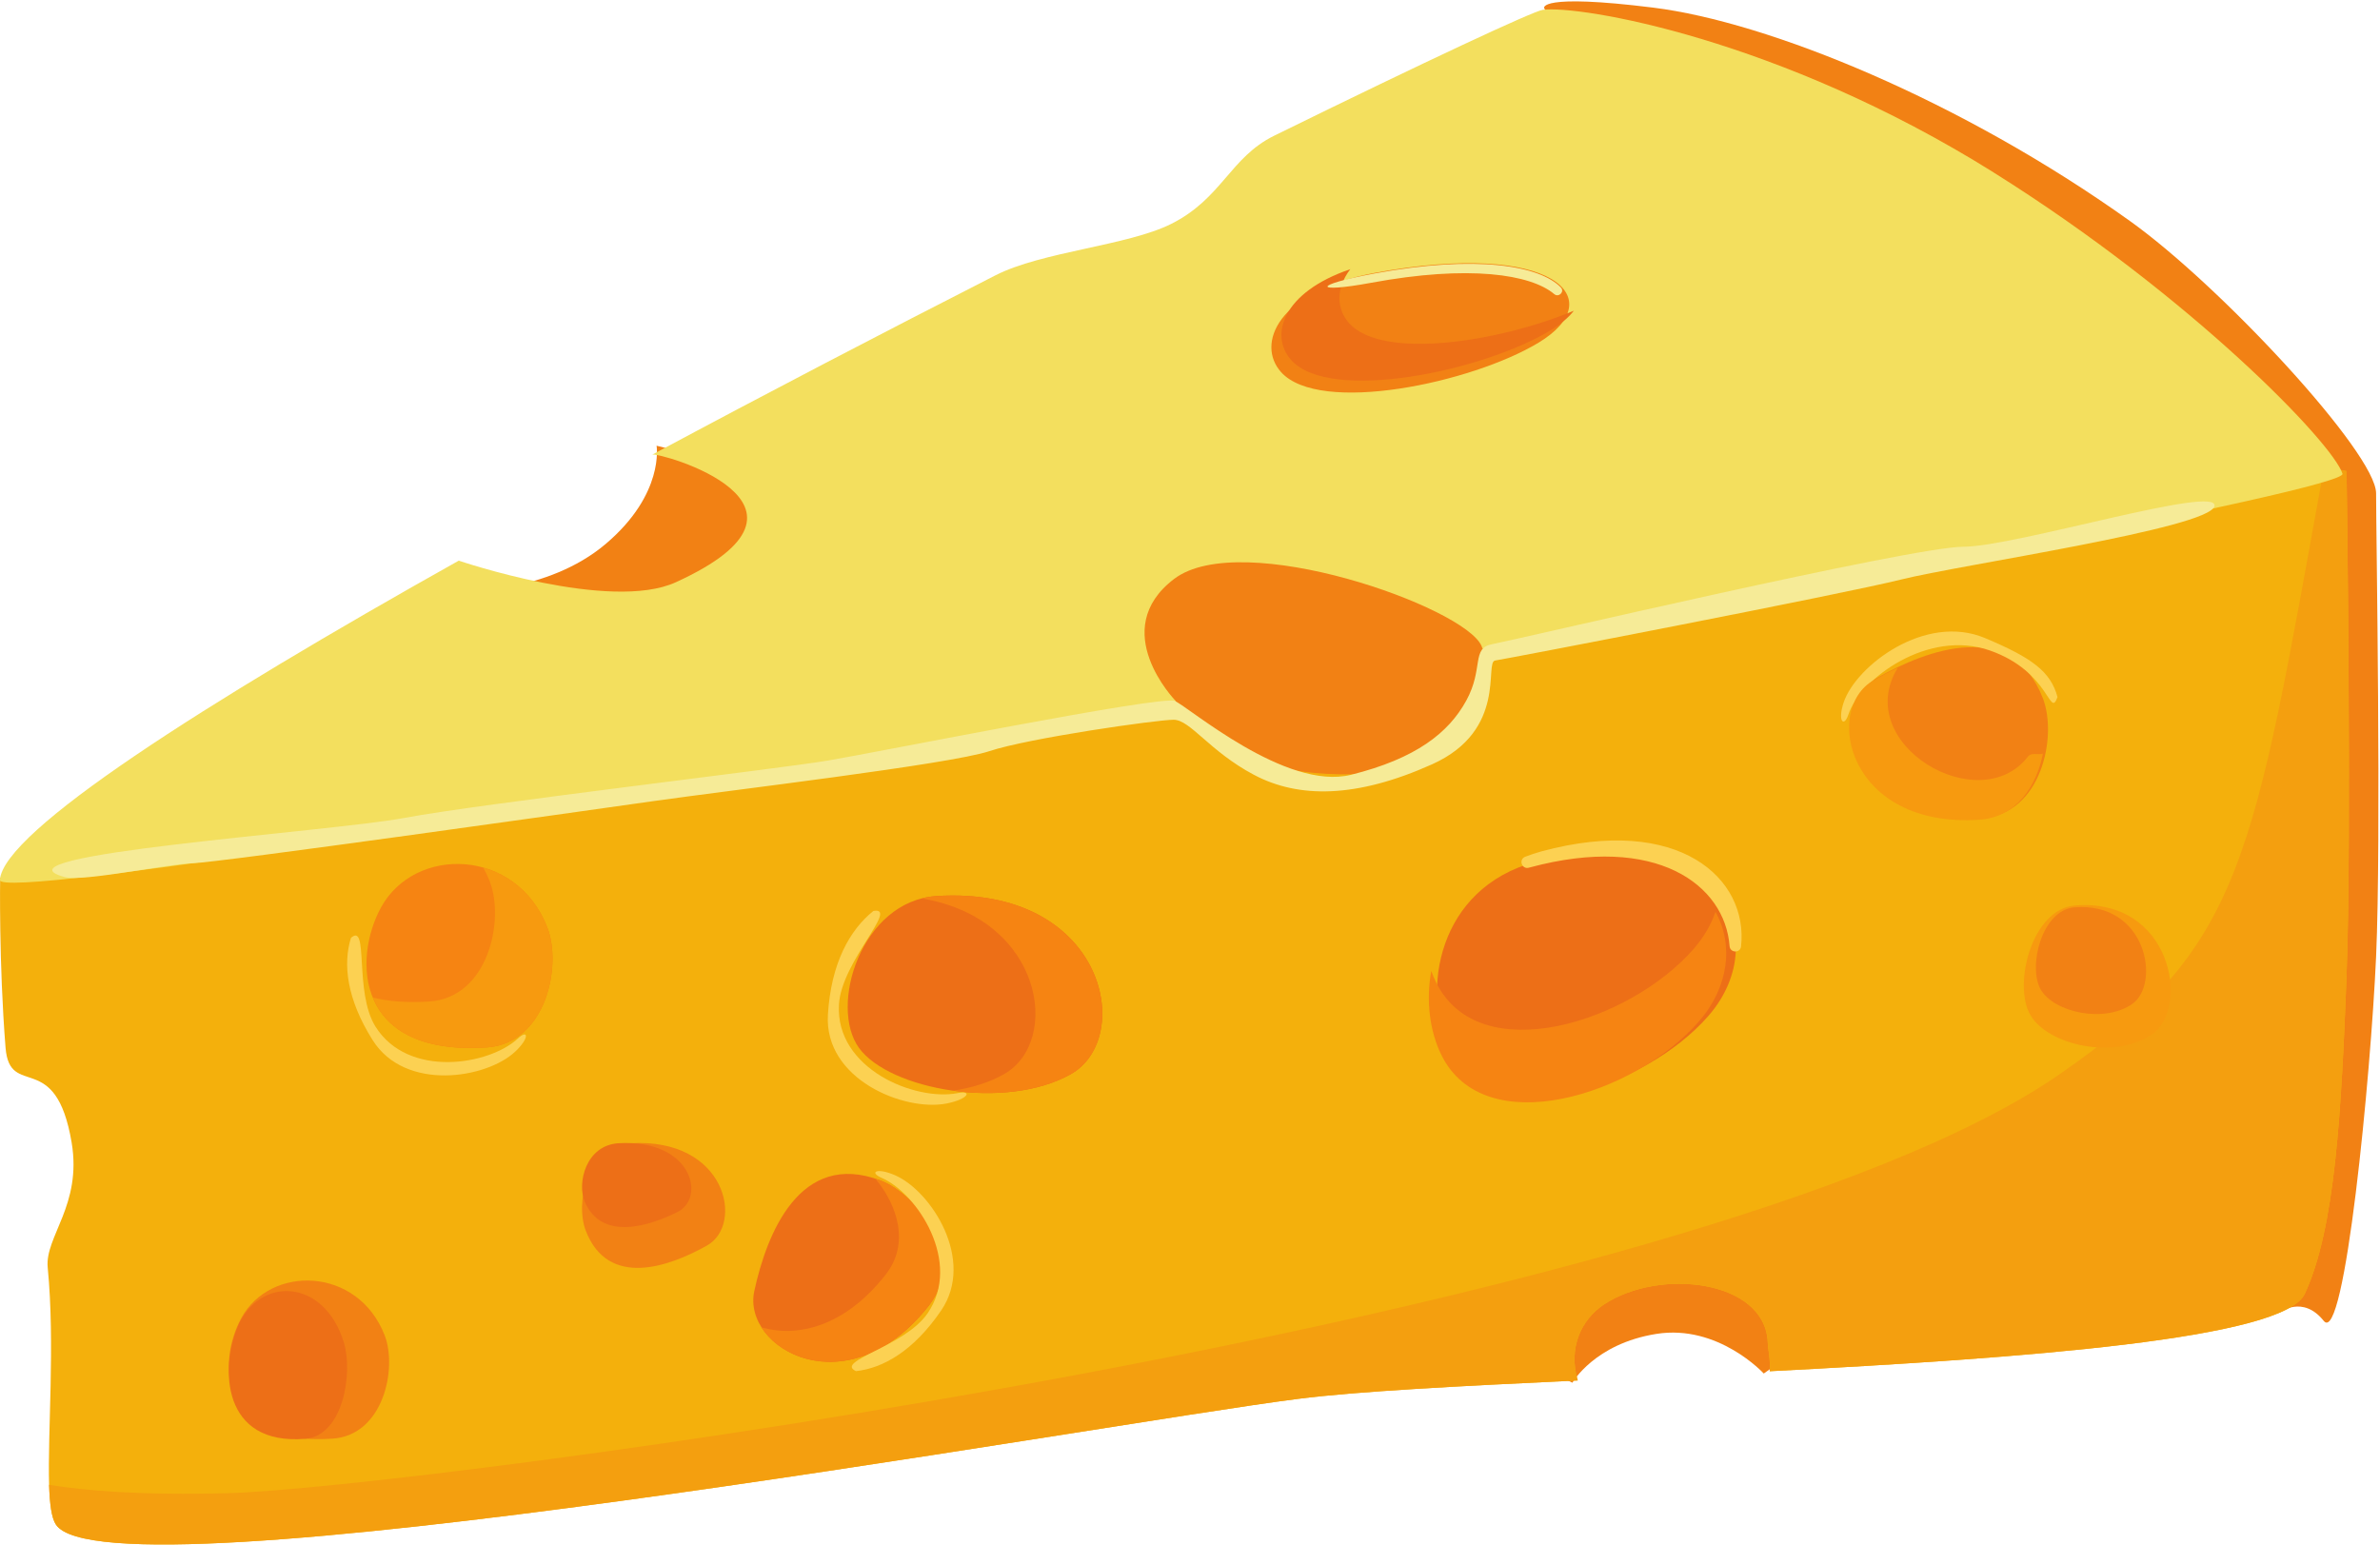 <?xml version="1.0" encoding="UTF-8"?>
<!-- Created with Inkscape (http://www.inkscape.org/) -->
<svg width="3514" height="2280.7" version="1.1" viewBox="0 0 3514 2280.7" xmlns="http://www.w3.org/2000/svg">
 <g transform="matrix(1.333 0 0 -1.333 -242.98 3113.4)">
  <g transform="scale(.173)">
   <path d="m10940 13449s-39 94.7 698.8 2.9c737.7-91.8 1971.8-594.8 3051.6-1366.1 584-417.1 1576.2-1487.4 1576.2-1743.8s33.5-2209.1 0-2965.8c-33.6-756.59-201.2-2500.4-335.4-2332.7-134.1 167.68-281.3 53.85-281.3 53.85l-4709.9 8351.7" fill="#f28114"/>
  </g>
  <g transform="scale(.141)">
   <path d="m13645 5702.4s173.8 306.27 660.2 383.37c486.3 77.09 842.8-311.3 842.8-311.3l1152.1 812.08-1465.2 736.18-1531.5-736.18-394.1-535.3 735.7-348.85" fill="#f28114"/>
  </g>
  <g transform="scale(.113)">
   <path d="m8048.8 16300s79.99-471.7-497.55-961.7c-577.55-490-1408.8-464.1-1408.8-464.1s533.92-1186.2 704.39-1083c170.47 103.1 3116.7 1251.2 3116.7 1251.2l-929.86 1018-984.94 239.6" fill="#f28114"/>
  </g>
  <g transform="scale(.171)">
   <path d="m16266 7347.8c-34.2-882.74-72.2-1643.6-271.6-2071.3-135.7-290.46-1808.4-415.31-3465.5-500.37 6.2 69.5-10.2 133.56-12.9 190.77-18.9 398.87-698 480.89-1059.8 242.26-149.7-98.51-233.2-284.49-170.6-492.94-768.4-36.21-1435.3-70.67-1810.5-118.87-1324.2-169.48-7707.2-1324.1-8046.8-814.76-28.45 42.53-40.43 133.85-44.32 257.81-10.48 335.11 39.53 910.3-8.98 1407.4-19.46 200.02 223.08 404.54 155.11 809.15-103.31 615.32-400.96 276.07-428.21 615.32-43.72 547.99-35.03 1099.3-35.03 1099.3l14146 2815.4 906.7-154.8 145.9-24.9s34.1-2376.7 0-3259.5" fill="#f4b00c"/>
  </g>
  <g transform="scale(.171)">
   <path d="m16266 7347.8c-34.2-882.74-72.2-1643.6-271.6-2071.3-135.7-290.46-1808.4-415.31-3465.5-500.37 6.2 69.5-10.2 133.56-12.9 190.77-18.9 398.87-698 480.89-1059.8 242.26-149.7-98.51-233.2-284.49-170.6-492.94-768.4-36.21-1435.3-70.67-1810.5-118.87-1324.2-169.48-7707.2-1324.1-8046.8-814.76-28.45 42.53-40.43 133.85-44.32 257.81 226.39-37.14 594.1-69.79 1164.8-53.93 1160.7 31.76 9530.5 1108.9 11850 2708.2 1205.7 831.32 1255.6 1376.8 1721.2 3937.4l145.9-24.9s34.1-2376.7 0-3259.5" fill="#f49f0f"/>
  </g>
  <path d="m1219.8 1343.1c-83.54-5.22-119.8-121.88-86.02-168.31 33.79-46.43 162.51-69.64 234.54-29.02 72.03 40.63 37.2 208.94-148.52 197.33" fill="#ed6f17"/>
  <g transform="scale(.16)">
   <path d="m15505 8329.1c-301.1-23.57-431.9-549.53-310.1-758.86s585.9-314 845.5-130.8c259.7 183.13 134.2 941.99-535.4 889.66" fill="#f79a0f"/>
  </g>
  <path d="m880.33 1069.2c-47.907-2.99-61.071-65.76-49.33-96.52 24.776-64.92 93.195-39.94 134.5-16.64 41.309 23.3 21.336 119.82-85.17 113.16" fill="#f28114"/>
  <path d="m1211.3 889.62c40.58 51.82-11.74 122.49-53.96 138.49-89.09 33.76-125.83-59.1-139.59-122.65s103.33-131.03 193.55-15.84" fill="#ed6f17"/>
  <g transform="scale(.151)">
   <path d="m15748 9467.1c434.9 29.01 552.1 599.44 444.3 878.44-227.3 588.6-847.8 359.2-1222 146.1-374.3-213.1-189.3-1088.9 777.7-1024.5" fill="#f28114"/>
  </g>
  <path d="m550.58 742.03c56.601 3.77 71.854 78 57.831 114.3-29.592 76.6-126.83 78.55-159.03 19.02-26.661-49.3-24.636-141.7 101.2-133.32" fill="#f28114"/>
  <path d="m721.5 1175.4c65.67 4.37 83.366 90.5 67.096 132.61-34.332 88.88-147.15 91.14-184.51 22.07-30.931-57.2-28.582-164.4 117.41-154.68" fill="#f68412"/>
  <g transform="scale(.132)">
   <path d="m14263 10461c-820.1-221.5-956.6-1086.8-720.3-1571.4 363.5-745.84 1634.6-339.05 2173.3 278.98 583.7 669.5 46.7 1697.3-1453 1292.4" fill="#ed6f17"/>
  </g>
  <g transform="scale(.171)">
   <path d="m13979 12542c-1390.7 870.4-2685.1 1084.4-2920.3 1052.9-60.6-8.1-749.1-328.8-1739.1-815.2-286.43-140.7-338.07-406.3-667.08-571.3-281.81-141.3-836.45-179.1-1138.7-333.3-719.58-367-1483-764.3-2223.3-1161.7h0.02c35.78 20.1 1258.6-322 152.54-826.6-425.01-193.92-1405.2 139.9-1405.5 140.2-1653.6-927.24-2951.1-1754.7-2972.4-2068.6-17.59-259.85 15235 2434.3 15174 2631.4s-983 1152.5-2260.6 1952.2" fill="#f3df5e"/>
  </g>
  <g transform="scale(.127)">
   <path d="m13427 16011c-853.7-158.2-1037.5-621.6-819.2-865.4 335.8-375.2 1662-96.5 2246.5 256.7 633.4 382.7 133.6 897.9-1427.3 608.7" fill="#f28114"/>
  </g>
  <g transform="scale(.113)">
   <path d="m13133 13803s-670.1 690.8-10.9 1191.4c659.1 500.7 2848.8-274.2 3013.4-657.9 164.7-383.7-336.7-1245.4-1274.7-1257.7-1388.1-18.2-1727.8 724.2-1727.8 724.2" fill="#f28114"/>
  </g>
  <g transform="scale(.129)">
   <path d="m16143 10276c-38.6-110.3-100.6-218.5-188.1-318.82-548.5-629.17-1842.4-1043.3-2212.5-284.09-14.8 30.35-28 62.08-39.9 95.06-47.3-256.84-12.1-519.02 85-718.11 370.1-759.3 1664-345.16 2212.4 284.01 257.3 295 300.3 658.19 143.1 941.95" fill="#f68412"/>
  </g>
  <g transform="scale(.162)">
   <path d="m1565.2 8420.9c-549.76 151.63 1806.6 306.84 2326.4 404.19 519.78 97.4 2547.8 333.4 2896.4 392.32 348.54 58.93 2275.6 446.19 2369.2 407.22 93.51-38.98 758.59-616.1 1204.8-504.99 446.1 111.17 668.3 288.13 788.6 507.7 120.3 219.64 32.7 359.53 177.2 385.56 144.4 26.2 2866.7 666.1 3220.9 666.1 354.3 0 1751.3 429.1 1717.1 277.5s-1745.7-402.1-2140-501.1c-394.3-99.1-2702.4-543.51-2778.1-554.38-75.6-10.87 87.6-476.7-431.1-709.67-518.8-232.98-913.1-233.47-1217.8-71.89-304.75 161.51-435.32 376.57-549.22 376.57-113.95 0-992.18-125.44-1261-215.06s-1786.4-268.86-2291.2-340.57c-504.81-71.65-2978.2-421.23-3157.4-425.68-179.23-4.45-745.59-129.4-874.64-93.82" fill="#f6eb97"/>
  </g>
  <g transform="scale(.125)">
   <path d="m13413 15821c-112.3 125.5-120.5 307.8 10.3 478.6-602-204.2-717.7-588.8-524.2-804.8 343.6-383.8 1700.3-98.7 2298.4 262.7 92.8 56.1 161.1 115 206.6 173.9-667.7-278.3-1697.9-437.8-1991.1-110.4" fill="#ed6f17"/>
  </g>
  <g transform="scale(.126)">
   <path d="m13496 16050c866.6 160.6 1408.4 75 1613.5-98.7 39.5-33.4 93.9 21.4 58 58.6-182.8 189.3-733.4 290.1-1638.7 122.3-562.9-104.3-525.8-173.6-32.8-82.2" fill="#f6eb97"/>
  </g>
  <path d="m1219.8 1343.1c-5.76-0.36-11.27-1.3-16.58-2.66 134.74-22.43 154.95-158.66 91.1-194.67-16.44-9.27-35.85-15.19-56.4-18.29 45.09-6.28 94.7-1.84 130.4 18.29 72.03 40.63 37.2 208.94-148.52 197.33" fill="#f68412"/>
  <path d="m1157.3 1028.1c-1.82 0.69-3.58 1.24-5.35 1.82 24.52-29.48 38.2-71.87 11.42-106.06-45.86-58.57-98.65-69.87-137.68-58.52 27.94-44.15 114.97-65.86 185.57 24.27 40.58 51.82-11.74 122.48-53.96 138.49" fill="#f68412"/>
  <g fill="#fcd152">
   <path d="m1173.7 1033.8c-20.6 8.95-29.05 3.26-14.87-2.89 39.88-17.32 89.29-93.83 50.96-149.92-25.52-37.35-103.75-52.86-79.39-64.16 30.14 3.28 63.81 22.5 94.26 67.06 38.33 56.09-11.08 132.59-50.96 149.91"/>
   <path d="m752.77 1170.6c16.409 15.33 14.564 25.34 3.267 14.79-31.773-29.68-121.62-44.53-157.8 12.98-24.093 38.29-7.16 116.22-27.222 98.38-9.001-28.95-4.787-67.49 23.955-113.17 36.179-57.5 126.03-42.66 157.8-12.98"/>
   <path d="m1230.8 1113.3c24.22 4.77 28.92 14.79 12.25 11.51-46.91-9.24-135.85 26.76-131.51 98.35 2.9 47.67 67.19 108.46 38.14 103.43-26.28-21.09-46.93-58.06-50.38-114.93-4.35-71.59 84.59-107.6 131.5-98.36"/>
  </g>
  <g transform="scale(.151)">
   <path d="m14731 10315c-46.3-138.6 2.1-185.9 34-90.6 89.7 268.4 587.4 628.9 1036.5 472.3 447.8-156.2 438.1-507 498.1-342.3-50.3 186.1-183.7 286.5-532.1 432.8-438.4 184.3-946.7-203.9-1036.5-472.2" fill="#fcd152"/>
  </g>
  <g transform="scale(.13)">
   <path d="m14436 10575c1077.3 290.9 1663.8-148.4 1702.6-670.3 4.4-59.05 91.3-61.59 97.8-2.77 63.5 578.47-527.7 1126.9-1700.3 810.27-48.6-13.2-94.9-28.6-138.9-46-58.5-23.1-29.2-109.9 31.5-93.2 2.4 0.7 4.9 1.4 7.3 2" fill="#fcd152"/>
  </g>
  <path d="m788.6 1308c-14.058 36.4-41.283 58.25-71.092 66.64 2.745-4.91 5.221-10.16 7.382-15.76 16.27-42.11-1.427-128.24-67.097-132.61-24.893-1.66-45.52 0.15-62.608 4.46 14.032-34.27 51.055-60.35 126.32-55.34 65.669 4.37 83.367 90.5 67.096 132.61" fill="#f79a0f"/>
  <g transform="scale(.15)">
   <path d="m16191 9984.9c-358.8-467.37-1308.6 92.04-962 654.84-63.4-29.4-123.8-61-178.6-92.2-376.3-214.3-190.4-1094.7 781.8-1030 273.1 18.24 421.6 248.83 468.2 487.71-34-10.68-85.6 10.6-109.4-20.34" fill="#f79a0f"/>
  </g>
  <g transform="scale(.158)">
   <path d="m15696 8421.2c-228.9-17.94-328.3-417.61-235.7-576.72 92.5-159.12 445.2-238.67 642.5-99.45 197.4 139.23 102 715.95-406.8 676.17" fill="#f28114"/>
  </g>
  <path d="m867.72 1069.3c-36.581-2.02-46.632-44.27-37.667-64.98 18.918-43.7 71.16-26.88 102.7-11.2s16.291 80.66-65.032 76.18" fill="#ed6f17"/>
  <path d="m520.56 741.88c41.768 3.47 52.965 72.8 42.587 106.72-21.899 71.58-93.661 73.48-117.38 17.89-19.635-46.03-18.068-132.34 74.788-124.61" fill="#ed6f17"/>
 </g>
</svg>
